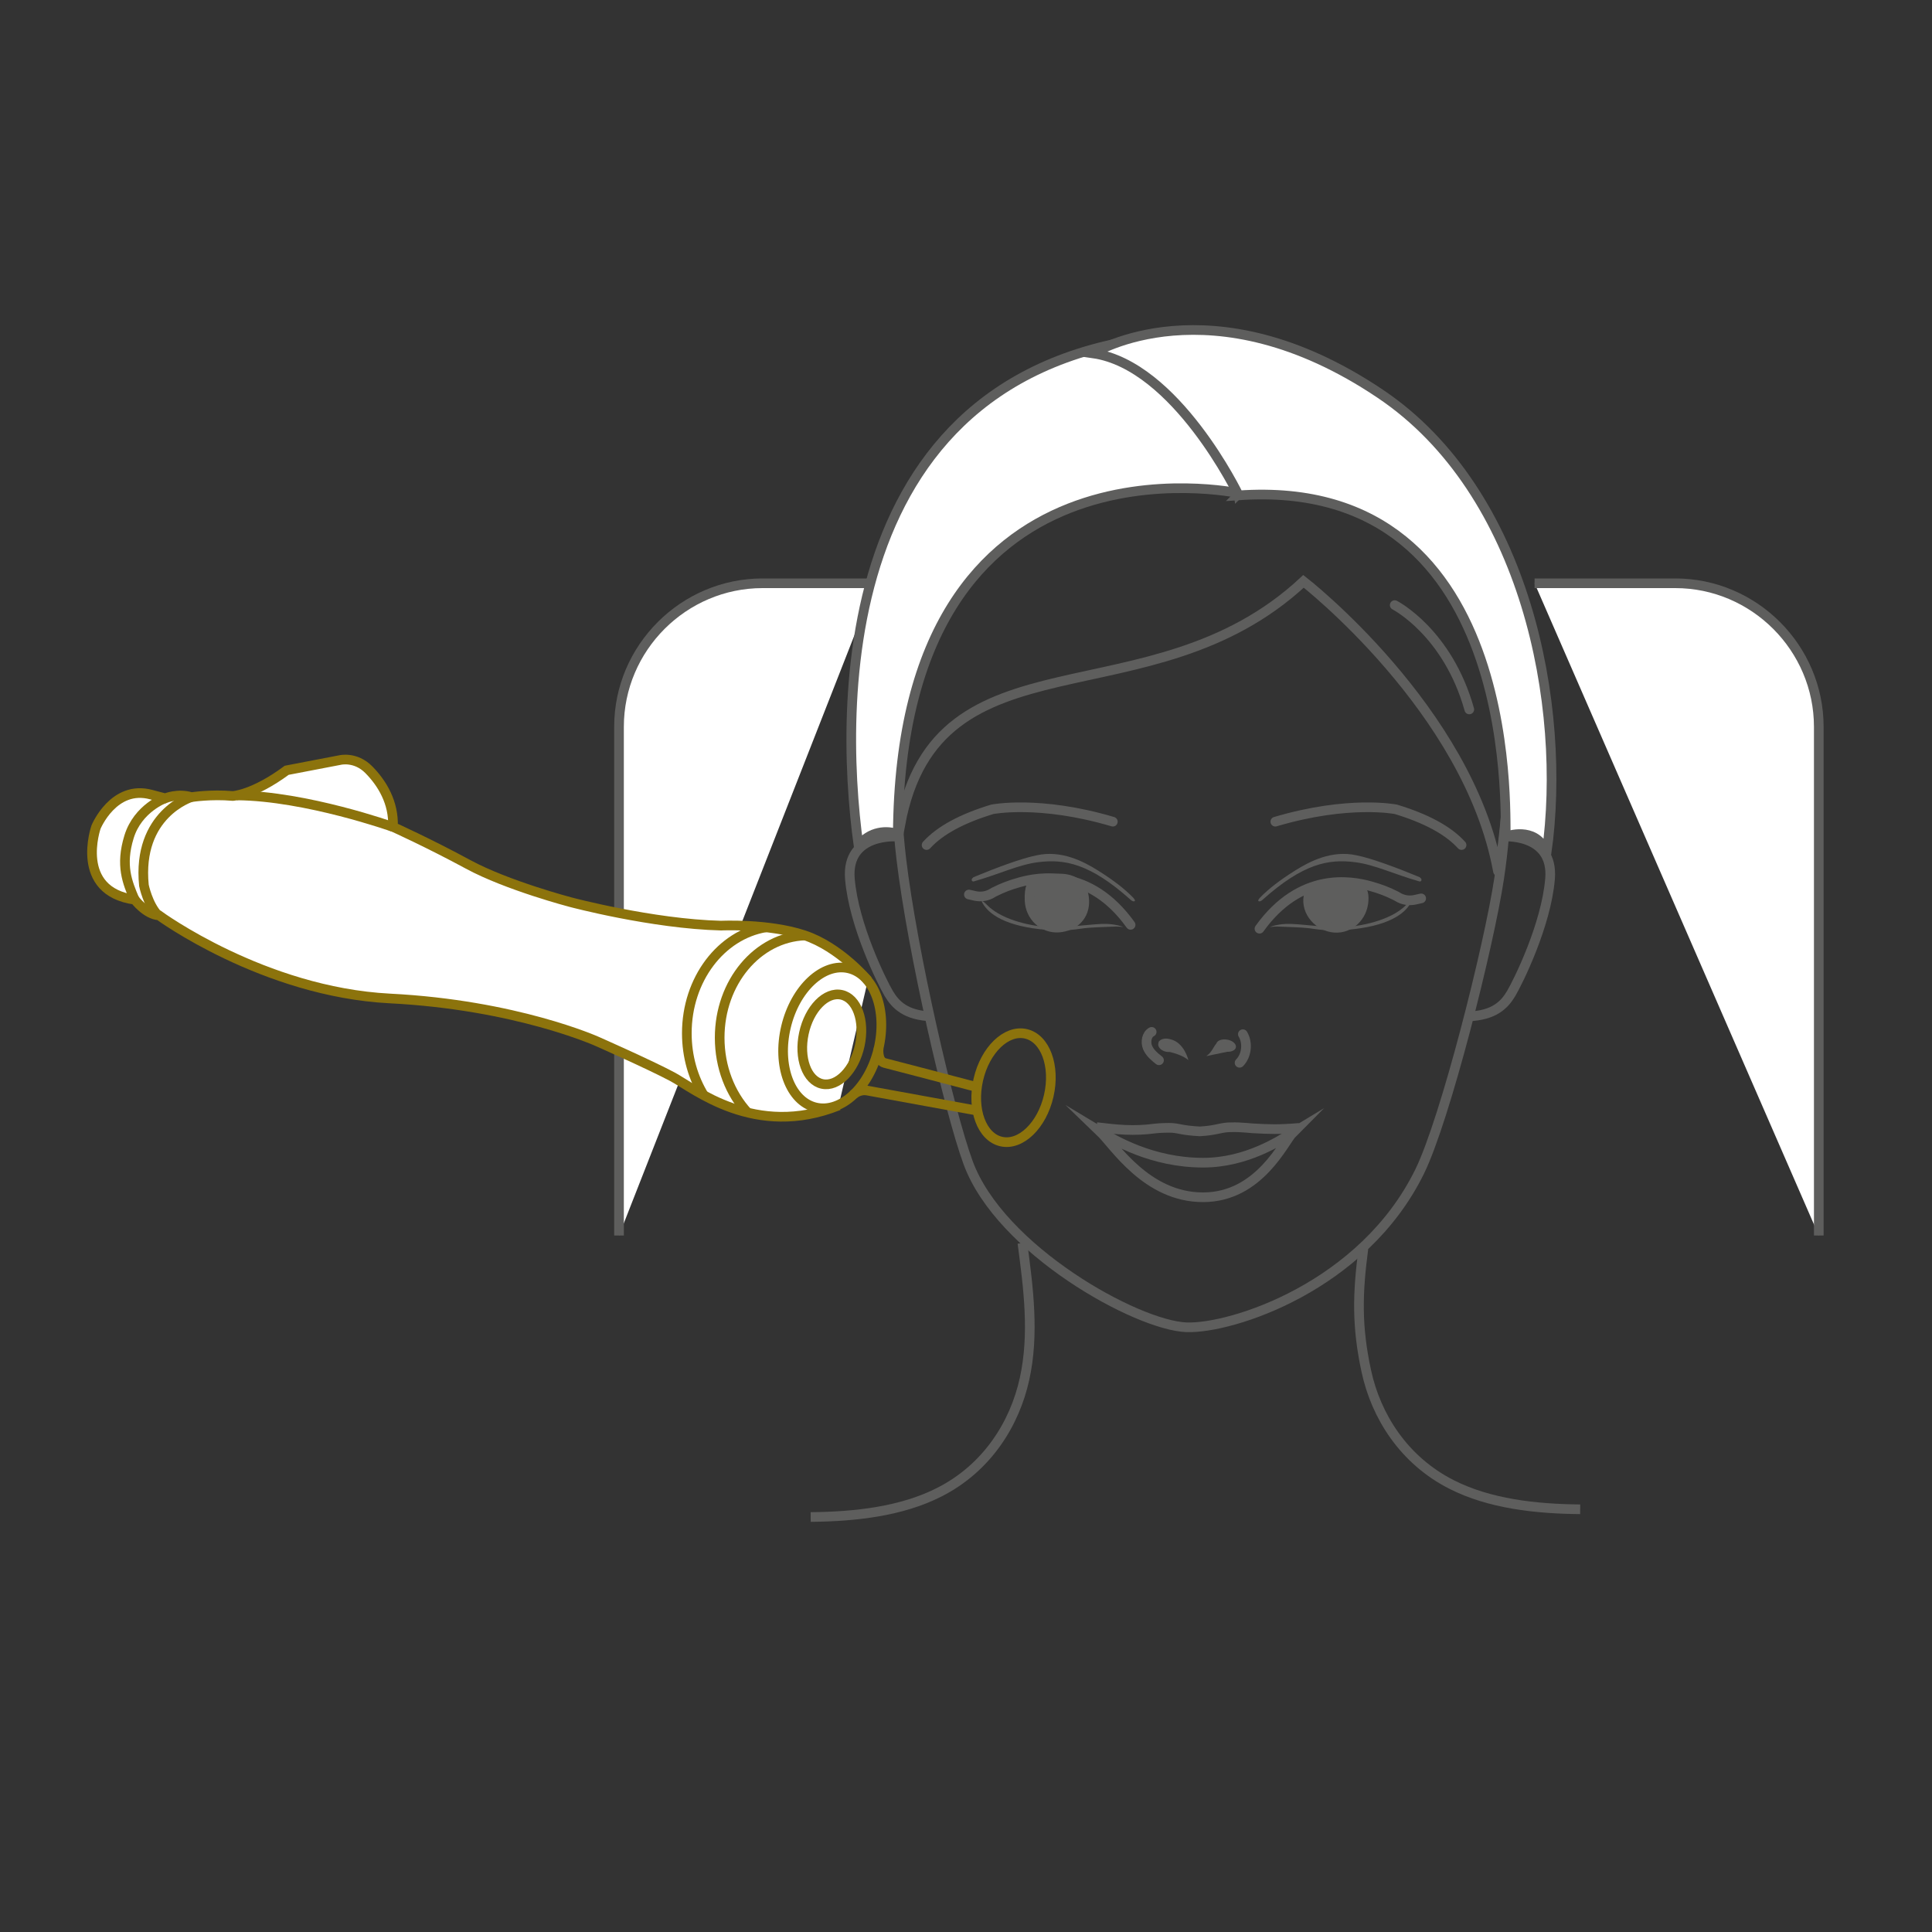 <?xml version="1.0" encoding="UTF-8"?>
<svg id="Layer_1" data-name="Layer 1" xmlns="http://www.w3.org/2000/svg" viewBox="0 0 100 100">
  <rect x="0" y="0" width="100" height="100" fill="#333333" stroke="none"/>
  <defs>
    <style>
      .cls-1, .cls-2 {
        fill: #5e5e5d;
      }

      .cls-3, .cls-4 {
        fill: #fff;
      }

      .cls-3, .cls-4, .cls-5, .cls-2, .cls-6, .cls-7 {
        stroke-miterlimit: 10;
        stroke-width: .5px;
      }

      .cls-3, .cls-6 {
        stroke: #8c730c;
      }

      .cls-4, .cls-5, .cls-2, .cls-7 {
        stroke: #5e5e5d;
      }

      .cls-5 {
        stroke-linecap: round;
      }

      .cls-5, .cls-6, .cls-7 {
        fill: none;
      }
    </style>
  </defs>
  <path class="cls-4" d="M79.43,30.19h7.28c4.09,0,7.43,3.35,7.43,7.43v26.33"/>
  <path class="cls-4" d="M32.04,63.95v-26.33c0-4.09,3.35-7.43,7.43-7.43h5.81"/>
  <g>
    <path class="cls-7" d="M62.97,23.06c7.54-.33,11.75,2.88,13.85,7.39,1.11,2.39,1.62,9.43,.78,14.99-.53,3.52-2.79,12.49-4.12,15.2-2.93,5.97-9.74,8.14-12.06,8.06-2.58-.09-9.66-4.02-11.31-8.52-.97-2.63-2.89-10.93-3.46-15.73-.79-6.66,.48-13.01,1.22-14.48,2.52-4.99,7.57-7.25,15.1-6.92Z"/>
    <path class="cls-5" d="M47.96,43.74c.7-.77,1.85-1.38,3.4-1.85,0,0,2.43-.49,6.24,.64"/>
    <path class="cls-5" d="M75.65,43.74c-.7-.77-1.85-1.38-3.4-1.85,0,0-2.43-.49-6.24,.64"/>
    <path class="cls-2" d="M69.35,45.76c-.79-.06-1.5,0-1.62,.62-.16,.83,.55,1.58,1.34,1.64,.79,.06,1.46-.57,1.51-1.41s-.44-.78-1.23-.85Z"/>
    <path class="cls-1" d="M70.16,47.94c-1.31,.14-2.47-.09-3.36-.12-.64-.02-1.07,.16-1.07,.16,.43-.04,.28-.02,.97,0,.52,.02,.96,.04,1.31,.1,.32,.05,.83,.09,1.17,.08,2.45-.1,3.4-.77,3.76-1.3,.25-.36,.02-.21-.15-.03-.86,.9-2.65,1.1-2.65,1.1Z"/>
    <path class="cls-1" d="M73.5,45.41c-1.18-.49-2.52-.99-3.29-1.14-1.27-.28-2.41,.31-3.16,.78-.83,.52-1.39,.96-1.82,1.4-.23,.23-.02,.25,.1,.14,2.13-1.91,3.45-2.14,4.83-1.96,1,.13,1.97,.61,3.3,.99,.13,.04,.16-.14,.04-.19Z"/>
    <path class="cls-2" d="M54.66,45.48c.79-.06,1.41,.25,1.46,1.09,.05,.84-.53,1.38-1.32,1.44-.79,.06-1.48-.57-1.51-1.41-.05-1.33,.58-1.06,1.36-1.12Z"/>
    <path class="cls-5" d="M50.15,46.3l.31,.07c.31,.07,.64,.02,.91-.15,.04-.03,.09-.05,.15-.08,.38-.19,.77-.34,1.24-.47,1.02-.29,3.64-.76,5.76,2.2"/>
    <path class="cls-5" d="M73.56,46.5l-.31,.07c-.31,.07-.64,.02-.91-.15-.04-.03-.09-.05-.15-.08-.38-.19-.77-.34-1.24-.47-1.02-.29-3.64-.76-5.76,2.2"/>
    <path class="cls-1" d="M53.71,47.94c1.31,.14,2.47-.09,3.36-.12,.64-.02,1.07,.16,1.07,.16-.43-.04-.28-.02-.97,0-.52,.02-.96,.04-1.31,.1-.32,.05-.83,.09-1.17,.08-2.45-.1-3.4-.77-3.76-1.3-.25-.36-.02-.21,.15-.03,.86,.9,2.65,1.1,2.65,1.1Z"/>
    <path class="cls-1" d="M50.37,45.41c1.18-.49,2.52-.99,3.29-1.14,1.27-.28,2.41,.31,3.16,.78,.83,.52,1.39,.96,1.82,1.4,.23,.23,.02,.25-.1,.14-2.13-1.91-3.45-2.14-4.83-1.96-1,.13-1.97,.61-3.3,.99-.13,.04-.16-.14-.04-.19Z"/>
    <path class="cls-7" d="M63.92,21.12c-.17-2.72,13.9,6.33,14.6,12.43,.17,1.47-.85,12.32-.99,11.52-1.54-8.36-10.06-14.98-10.06-14.98-7.94,7.4-18.96,2.3-20.87,12.59l-.41-.51c-4.79-16.61,17.73-21.05,17.73-21.05Z"/>
    <path class="cls-4" d="M64.12,25.53s-17.52-3.81-17.65,17.65c-.52-.22-1.46-.18-2.03,.61-1.07-7.76-1.21-26.52,18.6-26.52l1.07,8.27Z"/>
    <path class="cls-4" d="M64.11,25.63s-3.23-6.72-7.53-7.34c0,0,6.09-3.81,14.86,2.09,7.55,5.07,9.68,16.14,8.61,23.79-.45-1.33-1.81-.99-2.1-.87-.15,.06,1.26-18.72-13.85-17.66Z"/>
    <g>
      <path class="cls-1" d="M59.96,53.95c.08-.17,.35-.24,.61-.16,0,0,0,0,0,0,.73,.16,.94,1.08,.94,1.08-.26-.22-.67-.35-.96-.42-.08,0-.17,0-.26-.03-.04-.01-.07-.03-.1-.04,0,0,0,0,0,0h0c-.19-.1-.29-.27-.22-.42Z"/>
      <path class="cls-1" d="M62.45,54.65c.27-.17,.35-.46,.51-.64,.04-.13,.22-.22,.45-.21,.28,.01,.53,.16,.56,.34s-.17,.31-.45,.3c0,0,0,0,0,0l-1.06,.22Z"/>
      <path class="cls-5" d="M64.16,55.01c.37-.37,.44-1.03,.17-1.48"/>
      <path class="cls-5" d="M59.99,54.88c-.23-.18-.47-.38-.59-.66-.12-.28-.05-.68,.21-.81"/>
    </g>
    <path class="cls-7" d="M77.77,43.3s2.66-.21,2.46,2.19c-.2,2.4-1.66,5.34-2.01,5.93s-.88,1.14-2.23,1.19"/>
    <path class="cls-7" d="M46.45,43.3s-2.66-.21-2.46,2.19c.2,2.4,1.66,5.34,2.01,5.93s.88,1.14,2.23,1.19"/>
    <path class="cls-5" d="M72.19,31.32s2.74,1.4,3.86,5.4"/>
    <path class="cls-7" d="M52.92,64.34c.31,2.34,.62,4.71,.11,7.03s-1.93,4.61-4.42,5.87c-1.95,.99-4.34,1.26-6.65,1.28"/>
    <path class="cls-7" d="M70.57,64.62c-.31,2.34-.35,4.03,.15,6.35,.5,2.32,1.93,4.61,4.42,5.87,1.95,.99,4.34,1.26,6.65,1.28"/>
    <g>
      <path class="cls-7" d="M62.27,60.18c-2.65,0-4.61-1.18-5.34-1.62,.76,.73,2.41,3.41,5.34,3.41s4.19-2.89,4.64-3.34c-.63,.38-2.37,1.55-4.63,1.55Z"/>
      <path class="cls-7" d="M67.25,58.38c-1.07,.09-1.54,.07-2.44,.02-.18-.02-.36-.03-.52-.04-.22-.02-.55-.02-.71-.01-.48,.03-.64,.16-1.48,.21-.9-.05-1.04-.15-1.43-.18-.19-.01-.62,0-.87,.03-1.14,.15-1.95,.06-3.04-.07"/>
    </g>
  </g>
  <g>
    <path class="cls-3" d="M44.92,50.75s-1.45-1.74-3.31-2.35-4.29-.49-4.29-.49c-3.56-.09-7.77-1.21-7.77-1.21,0,0-3.29-.86-5.32-1.96s-3.89-1.94-3.89-1.94c.05-1.26-.56-2.26-1.25-2.96s-1.49-.5-1.49-.5l-2.76,.53c-1.73,1.28-2.79,1.33-2.79,1.33-1.14-.1-2.14,.06-2.14,.06-.7-.22-1.36,.06-1.36,.06l-.72-.19c-1.95-.53-2.86,1.68-2.86,1.68,0,0-1.16,3.32,2.01,3.76,0,0,.58,.77,1.25,.81,0,0,5.4,3.96,11.94,4.3,6.54,.33,10.73,2.22,10.73,2.22,0,0,2.76,1.22,3.9,1.83s4.28,3.22,8.61,1.49"/>
    <ellipse class="cls-6" cx="43.08" cy="53.72" rx="3.7" ry="2.46" transform="translate(-19.16 83.19) rotate(-76.61)"/>
    <ellipse class="cls-6" cx="52.46" cy="56.3" rx="2.86" ry="1.87" transform="translate(-14.11 94.9) rotate(-77.13)"/>
    <ellipse class="cls-6" cx="43.05" cy="53.8" rx="2.36" ry="1.48" transform="translate(-18.6 84.56) rotate(-77.85)"/>
    <path class="cls-6" d="M38.69,57.58c-.89-.97-1.44-2.34-1.44-3.87,0-2.87,1.96-5.2,4.42-5.29"/>
    <path class="cls-6" d="M36.44,56.71c-.56-.91-.89-2.02-.89-3.23,0-2.79,1.77-5.09,4.08-5.48"/>
    <path class="cls-6" d="M9.9,41.26s-2.82,.87-2.45,4.57c0,0,.2,.99,.73,1.55"/>
    <path class="cls-6" d="M8.54,41.32s-1.4,.5-1.86,1.99-.09,2.36,.29,3.26"/>
    <path class="cls-6" d="M20.33,42.8s-4.49-1.6-8.07-1.63"/>
    <path class="cls-6" d="M45.48,54.25s-.09,.66,.31,.77c.23,.06,2.78,.72,4.93,1.29"/>
    <path class="cls-6" d="M44.17,56.66s.29-.29,.73-.21c.27,.05,3.46,.63,5.81,1.06"/>
  </g>
</svg>